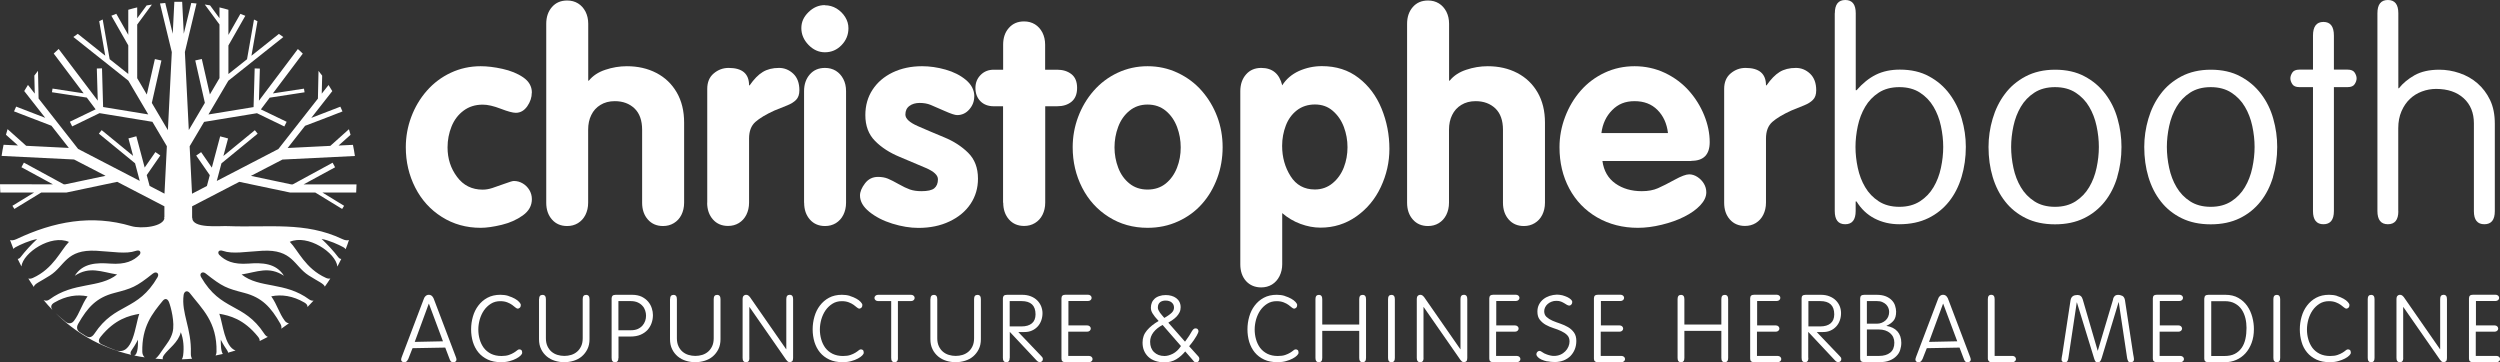 <?xml version="1.0" encoding="UTF-8"?> <svg xmlns="http://www.w3.org/2000/svg" id="Layer_2" viewBox="0 0 294.1 42.61"><rect x="0" y="0" width="294.1" height="42.61" fill="#333333" stroke="none"/><defs><style>.cls-1,.cls-2{fill:#fff;}.cls-2{fill-rule:evenodd;}</style></defs><g id="Layer_1-2"><g><path class="cls-1" d="M62.56,10.9c0,.56-.18,1.09-.53,1.6-.36,.51-.81,.77-1.35,.77-.36,0-.95-.16-1.78-.48-.83-.32-1.53-.48-2.11-.48-.88,0-1.63,.24-2.26,.71s-1.1,1.09-1.41,1.86c-.31,.77-.47,1.59-.47,2.46,0,1.32,.37,2.47,1.12,3.47,.74,1,1.75,1.5,3.02,1.5,.34,0,.72-.06,1.12-.19,.4-.13,.89-.3,1.46-.51,.57-.21,.93-.32,1.08-.32,.38,0,.73,.1,1.05,.29s.58,.45,.78,.78c.19,.33,.29,.68,.29,1.07,0,.76-.35,1.4-1.06,1.91-.71,.51-1.54,.88-2.49,1.11-.96,.23-1.78,.35-2.47,.35-1.7,0-3.23-.43-4.57-1.28-1.35-.85-2.39-2-3.13-3.45-.74-1.45-1.11-3.03-1.11-4.75,0-1.22,.21-2.41,.64-3.56s1.04-2.18,1.83-3.08c.79-.9,1.73-1.61,2.82-2.12s2.26-.77,3.52-.77c.76,0,1.61,.1,2.56,.31,.95,.21,1.77,.54,2.44,1s1.02,1.06,1.02,1.79Z"></path><path class="cls-1" d="M64.26,23.85V2.8c0-.81,.23-1.47,.68-1.98s1.04-.76,1.78-.76c.48,0,.9,.11,1.28,.34,.37,.23,.66,.55,.88,.97,.21,.42,.32,.89,.32,1.43v6.69h.07c.47-.58,1.12-1.01,1.94-1.28,.83-.28,1.67-.42,2.53-.42,1.29,0,2.45,.26,3.47,.79s1.82,1.29,2.4,2.29c.58,1,.87,2.18,.87,3.55v9.43c0,.53-.11,1.01-.32,1.43-.21,.42-.51,.74-.89,.97-.38,.23-.8,.34-1.27,.34-.73,0-1.33-.25-1.78-.76-.45-.51-.68-1.16-.68-1.98V15.27c0-1.1-.3-1.94-.89-2.51-.6-.57-1.37-.86-2.33-.86-.65,0-1.21,.15-1.68,.44-.48,.29-.84,.69-1.08,1.19-.25,.5-.37,1.08-.37,1.74v8.58c0,.53-.11,1.01-.32,1.43-.21,.42-.51,.74-.88,.97-.38,.23-.8,.34-1.27,.34-.73,0-1.33-.25-1.78-.76-.45-.51-.68-1.16-.68-1.98Z"></path><path class="cls-1" d="M83.2,23.85V10.46c0-.78,.25-1.39,.76-1.82s1.09-.65,1.76-.65c1.6,0,2.4,.68,2.4,2.05h.07c.5-.72,1.01-1.25,1.54-1.57,.52-.32,1.16-.48,1.92-.48,.63,0,1.19,.23,1.67,.68s.72,1.11,.72,1.95c0,.49-.13,.86-.38,1.12-.25,.26-.59,.47-1.03,.65-.43,.18-.95,.38-1.54,.62-.98,.45-1.72,.89-2.22,1.33s-.75,1.09-.75,1.96v7.54c0,.53-.11,1.01-.32,1.43-.21,.42-.51,.74-.88,.97-.38,.23-.8,.34-1.27,.34-.73,0-1.33-.25-1.78-.76-.45-.51-.68-1.16-.68-1.98Z"></path><path class="cls-1" d="M97.04,.62c.49,0,.95,.13,1.37,.38,.42,.26,.76,.59,1.02,1.01,.26,.42,.38,.85,.38,1.31,0,.77-.27,1.43-.81,1.99-.54,.56-1.19,.84-1.96,.84-.72,0-1.37-.29-1.93-.87s-.84-1.24-.84-1.97,.28-1.33,.84-1.88,1.2-.83,1.93-.83Zm-2.45,23.23V10.73c0-.81,.23-1.47,.68-1.98s1.04-.76,1.78-.76c.48,0,.9,.11,1.28,.34,.37,.23,.66,.55,.88,.97s.32,.89,.32,1.43v13.12c0,.53-.11,1.01-.32,1.43-.21,.42-.51,.74-.88,.97-.38,.23-.8,.34-1.27,.34-.73,0-1.33-.25-1.78-.76-.45-.51-.68-1.16-.68-1.98Z"></path><path class="cls-1" d="M114.61,11.35c0,.57-.19,1.07-.58,1.52-.38,.44-.86,.67-1.43,.67-.26,0-.74-.16-1.46-.48-.72-.32-1.27-.56-1.66-.72-.39-.16-.82-.23-1.3-.23s-.88,.12-1.19,.35c-.32,.23-.48,.57-.48,1.02,0,.48,.49,.93,1.47,1.36s2.02,.87,3.11,1.32c1.09,.45,2.03,1.05,2.8,1.81,.77,.76,1.16,1.77,1.16,3.05,0,1.1-.29,2.09-.87,2.96s-1.4,1.56-2.48,2.07c-1.07,.51-2.29,.76-3.66,.76-.97,0-1.99-.17-3.06-.5s-1.98-.8-2.71-1.39c-.73-.59-1.1-1.23-1.1-1.92,0-.44,.2-.92,.59-1.43s.9-.76,1.53-.76c.44,0,.83,.07,1.17,.21,.33,.14,.75,.35,1.26,.64,.51,.29,.95,.5,1.32,.63,.37,.13,.83,.2,1.36,.2,.72,0,1.23-.11,1.51-.34,.28-.23,.43-.58,.43-1.06s-.47-.92-1.42-1.33-1.99-.85-3.12-1.32-2.09-1.08-2.85-1.85c-.77-.77-1.15-1.79-1.15-3.05,0-1.12,.28-2.12,.85-2.99,.57-.87,1.36-1.54,2.37-2.03,1.01-.48,2.16-.73,3.45-.73,.9,0,1.82,.13,2.77,.4s1.74,.67,2.4,1.22c.65,.55,.98,1.19,.98,1.94Z"></path><path class="cls-1" d="M118,23.84V12.5h-1.1c-.65,0-1.17-.2-1.56-.59-.39-.39-.59-.92-.59-1.57,0-.61,.21-1.12,.62-1.53,.41-.41,.92-.61,1.54-.61h1.1v-2.94c0-.81,.22-1.47,.68-1.98,.45-.51,1.04-.76,1.78-.76,.48,0,.9,.11,1.28,.34,.37,.23,.66,.55,.88,.97,.21,.42,.32,.89,.32,1.43v2.94h1.4c.68,0,1.24,.17,1.69,.52s.67,.89,.67,1.62-.22,1.27-.66,1.63-1,.53-1.69,.53h-1.4v11.34c0,.53-.11,1.01-.32,1.43-.21,.42-.51,.74-.89,.97-.38,.23-.8,.34-1.27,.34-.73,0-1.33-.25-1.78-.76-.45-.51-.68-1.17-.68-1.98Z"></path><path class="cls-1" d="M135,7.79c1.27,0,2.45,.26,3.55,.78s2.04,1.22,2.82,2.11c.78,.89,1.39,1.9,1.82,3.04s.64,2.34,.64,3.6-.21,2.49-.64,3.65c-.43,1.15-1.02,2.16-1.79,3.02-.76,.86-1.7,1.55-2.8,2.05-1.11,.51-2.31,.76-3.6,.76-1.7,0-3.23-.43-4.57-1.28-1.35-.85-2.39-2-3.13-3.45-.74-1.45-1.11-3.03-1.11-4.75,0-1.22,.21-2.41,.64-3.56s1.04-2.18,1.83-3.08c.79-.9,1.73-1.61,2.82-2.12s2.26-.77,3.52-.77Zm0,4.51c-.82,0-1.53,.24-2.13,.73s-1.04,1.12-1.33,1.9c-.29,.78-.43,1.58-.43,2.41s.15,1.64,.44,2.4c.29,.76,.73,1.38,1.32,1.85,.58,.47,1.29,.71,2.13,.71s1.56-.24,2.14-.71c.58-.47,1.02-1.09,1.32-1.85s.44-1.56,.44-2.4-.14-1.62-.43-2.4c-.29-.77-.73-1.41-1.32-1.9s-1.31-.74-2.15-.74Z"></path><path class="cls-1" d="M145.91,31.1V10.73c0-.81,.23-1.47,.68-1.98s1.04-.76,1.78-.76c1.31,0,2.14,.68,2.47,2.05,.46-.73,1.11-1.29,1.95-1.68,.85-.38,1.75-.58,2.72-.58,1.68,0,3.12,.46,4.31,1.38,1.2,.92,2.1,2.13,2.71,3.62s.92,3.07,.92,4.74c0,1.56-.34,3.05-1.01,4.48s-1.63,2.58-2.88,3.46c-1.25,.88-2.65,1.32-4.22,1.32-.78,0-1.56-.15-2.35-.44s-1.51-.72-2.15-1.27v6.02c0,.51-.11,.98-.32,1.4s-.51,.75-.88,.98c-.38,.23-.8,.34-1.27,.34-.73,0-1.33-.25-1.78-.74-.45-.5-.68-1.16-.68-1.98Zm4.92-13.94c0,1.33,.33,2.51,.99,3.56,.66,1.05,1.62,1.57,2.86,1.57,.8,0,1.5-.25,2.09-.74,.59-.49,1.03-1.11,1.32-1.86,.29-.75,.43-1.54,.43-2.37s-.14-1.62-.43-2.39c-.29-.77-.73-1.4-1.31-1.9-.58-.5-1.28-.74-2.09-.74s-1.54,.23-2.13,.69-1.02,1.06-1.3,1.8c-.28,.74-.43,1.53-.43,2.37Z"></path><path class="cls-1" d="M165.53,23.85V2.8c0-.81,.23-1.47,.68-1.98s1.04-.76,1.78-.76c.48,0,.9,.11,1.28,.34,.37,.23,.66,.55,.88,.97,.21,.42,.32,.89,.32,1.43v6.69h.07c.47-.58,1.12-1.01,1.94-1.28,.83-.28,1.67-.42,2.53-.42,1.29,0,2.45,.26,3.47,.79s1.82,1.29,2.4,2.29c.58,1,.87,2.18,.87,3.55v9.43c0,.53-.11,1.01-.32,1.43-.21,.42-.51,.74-.89,.97-.38,.23-.8,.34-1.27,.34-.73,0-1.33-.25-1.78-.76-.45-.51-.68-1.16-.68-1.98V15.27c0-1.1-.3-1.94-.89-2.51-.6-.57-1.37-.86-2.33-.86-.65,0-1.21,.15-1.68,.44-.48,.29-.84,.69-1.08,1.19-.25,.5-.37,1.08-.37,1.74v8.58c0,.53-.11,1.01-.32,1.43-.21,.42-.51,.74-.88,.97-.38,.23-.8,.34-1.27,.34-.73,0-1.33-.25-1.78-.76-.45-.51-.68-1.16-.68-1.98Z"></path><path class="cls-1" d="M198.99,18.94h-10.48c.16,1.17,.68,2.05,1.53,2.65,.85,.6,1.89,.9,3.1,.9,.75,0,1.38-.12,1.9-.35,.52-.23,1.18-.56,1.96-.99,.78-.43,1.36-.64,1.71-.64,.33,0,.66,.1,.98,.31,.32,.21,.57,.47,.76,.79,.19,.32,.28,.66,.28,1.02,0,.51-.24,1.02-.71,1.52-.47,.5-1.1,.95-1.88,1.34-.79,.4-1.67,.71-2.66,.95-.98,.24-1.91,.36-2.79,.36-1.79,0-3.39-.41-4.81-1.23-1.41-.82-2.5-1.95-3.27-3.39-.77-1.44-1.15-3.06-1.15-4.86,0-1.22,.22-2.41,.66-3.57s1.05-2.19,1.84-3.09c.79-.9,1.73-1.6,2.82-2.11s2.27-.76,3.51-.76,2.47,.26,3.58,.79c1.11,.53,2.04,1.23,2.81,2.09,.77,.87,1.37,1.83,1.8,2.89,.43,1.06,.65,2.12,.65,3.16,0,1.47-.72,2.2-2.15,2.2Zm-10.6-3.29h7.83c-.13-1.12-.55-2.03-1.24-2.72-.69-.69-1.58-1.03-2.69-1.03s-1.94,.35-2.63,1.05c-.7,.7-1.13,1.6-1.27,2.7Z"></path><path class="cls-1" d="M202.83,23.85V10.46c0-.78,.25-1.39,.76-1.82,.51-.43,1.09-.65,1.76-.65,1.6,0,2.4,.68,2.4,2.05h.07c.5-.72,1.01-1.25,1.53-1.57,.52-.32,1.16-.48,1.92-.48,.64,0,1.19,.23,1.67,.68,.48,.46,.72,1.11,.72,1.95,0,.49-.12,.86-.38,1.12-.25,.26-.59,.47-1.03,.65-.43,.18-.95,.38-1.53,.62-.98,.45-1.72,.89-2.22,1.33-.5,.44-.75,1.09-.75,1.96v7.54c0,.53-.11,1.01-.32,1.43-.21,.42-.51,.74-.88,.97-.38,.23-.8,.34-1.27,.34-.73,0-1.33-.25-1.78-.76-.45-.51-.67-1.16-.67-1.98Z"></path><path class="cls-1" d="M215.85,1.56c0-1.04,.41-1.56,1.23-1.56s1.23,.52,1.23,1.56V10.61h.1c.71-.81,1.46-1.42,2.27-1.82,.81-.4,1.75-.6,2.82-.6,1.32,0,2.47,.26,3.43,.79,.97,.52,1.77,1.21,2.41,2.07,.64,.86,1.12,1.83,1.44,2.92,.32,1.09,.48,2.19,.48,3.31,0,1.25-.17,2.42-.5,3.53-.33,1.1-.82,2.07-1.47,2.89-.65,.82-1.46,1.48-2.44,1.96-.98,.48-2.12,.72-3.42,.72-1.07,0-2.04-.23-2.91-.68s-1.57-1.12-2.12-2h-.1v1.12c0,1.04-.41,1.56-1.23,1.56s-1.23-.52-1.23-1.56V1.56Zm2.7,18.19c.18,.84,.47,1.6,.87,2.27,.4,.68,.93,1.23,1.59,1.66,.66,.43,1.47,.65,2.43,.65s1.76-.22,2.43-.65c.66-.43,1.19-.98,1.59-1.66,.4-.67,.69-1.43,.87-2.27,.18-.84,.27-1.66,.27-2.46s-.09-1.62-.27-2.46c-.18-.84-.47-1.6-.87-2.27-.4-.68-.93-1.23-1.59-1.66-.66-.43-1.47-.65-2.43-.65s-1.77,.22-2.43,.65c-.66,.43-1.19,.98-1.59,1.66-.4,.68-.69,1.43-.87,2.27-.18,.84-.27,1.66-.27,2.46s.09,1.62,.27,2.46Z"></path><path class="cls-1" d="M249.08,20.82c-.33,1.1-.82,2.07-1.47,2.89-.65,.82-1.46,1.48-2.44,1.96-.98,.48-2.12,.72-3.42,.72s-2.44-.24-3.42-.72c-.98-.48-1.79-1.13-2.44-1.96-.65-.82-1.14-1.79-1.47-2.89-.33-1.1-.49-2.28-.49-3.53,0-1.11,.16-2.22,.48-3.31,.32-1.09,.8-2.07,1.44-2.92,.64-.86,1.45-1.55,2.44-2.07,.99-.52,2.15-.79,3.47-.79s2.51,.26,3.48,.79c.98,.52,1.79,1.21,2.44,2.07,.65,.86,1.13,1.83,1.43,2.92,.31,1.09,.46,2.19,.46,3.31,0,1.25-.17,2.42-.5,3.53Zm-12.22-1.07c.18,.84,.47,1.6,.87,2.27,.4,.68,.93,1.23,1.59,1.66,.66,.43,1.47,.65,2.43,.65s1.76-.22,2.43-.65c.66-.43,1.19-.98,1.59-1.66,.4-.67,.69-1.43,.87-2.27,.18-.84,.27-1.66,.27-2.46s-.09-1.62-.27-2.46c-.18-.84-.47-1.6-.87-2.27-.4-.68-.93-1.23-1.59-1.66-.66-.43-1.47-.65-2.43-.65s-1.77,.22-2.43,.65c-.66,.43-1.19,.98-1.59,1.66-.4,.68-.69,1.43-.87,2.27-.18,.84-.27,1.66-.27,2.46s.09,1.62,.27,2.46Z"></path><path class="cls-1" d="M267.4,20.82c-.33,1.1-.82,2.07-1.47,2.89-.65,.82-1.46,1.48-2.44,1.96-.98,.48-2.12,.72-3.42,.72s-2.44-.24-3.42-.72c-.98-.48-1.79-1.13-2.44-1.96-.65-.82-1.14-1.79-1.47-2.89-.33-1.1-.49-2.28-.49-3.53,0-1.11,.16-2.22,.48-3.31,.32-1.09,.8-2.07,1.44-2.92,.64-.86,1.45-1.55,2.44-2.07,.99-.52,2.15-.79,3.47-.79s2.51,.26,3.48,.79c.98,.52,1.79,1.21,2.44,2.07,.65,.86,1.13,1.83,1.43,2.92,.31,1.09,.46,2.19,.46,3.31,0,1.25-.17,2.42-.5,3.53Zm-12.22-1.07c.18,.84,.47,1.6,.87,2.27,.4,.68,.93,1.23,1.59,1.66,.66,.43,1.47,.65,2.43,.65s1.76-.22,2.43-.65c.66-.43,1.19-.98,1.59-1.66,.4-.67,.69-1.43,.87-2.27,.18-.84,.27-1.66,.27-2.46s-.09-1.62-.27-2.46c-.18-.84-.47-1.6-.87-2.27-.4-.68-.93-1.23-1.59-1.66-.66-.43-1.47-.65-2.43-.65s-1.77,.22-2.43,.65c-.66,.43-1.19,.98-1.59,1.66-.4,.68-.69,1.43-.87,2.27-.18,.84-.27,1.66-.27,2.46s.09,1.62,.27,2.46Z"></path><path class="cls-1" d="M274.56,24.83c0,1.03-.41,1.55-1.23,1.55s-1.23-.52-1.23-1.55V10.25h-1.6c-.41,0-.69-.12-.84-.36-.15-.24-.22-.46-.22-.67s.07-.43,.22-.67c.15-.24,.43-.36,.84-.36h1.6v-4c0-1.07,.41-1.61,1.23-1.61s1.23,.53,1.23,1.61v4h1.61c.41,0,.69,.12,.84,.36,.15,.24,.22,.46,.22,.67s-.07,.43-.22,.67c-.15,.24-.43,.36-.84,.36h-1.61v14.58Z"></path><path class="cls-1" d="M282.14,24.85c0,1.02-.41,1.53-1.23,1.53s-1.23-.52-1.23-1.56V1.56c0-1.04,.41-1.56,1.23-1.56s1.23,.52,1.23,1.56V10.38h.07c.46-.58,1.07-1.09,1.84-1.53,.77-.43,1.74-.65,2.91-.65,.8,0,1.59,.13,2.38,.4,.79,.27,1.49,.66,2.1,1.19s1.11,1.18,1.49,1.97c.38,.79,.56,1.72,.56,2.79v10.29c0,1.03-.41,1.54-1.23,1.54s-1.23-.51-1.23-1.53V14.52c0-1.24-.4-2.23-1.2-2.96-.8-.73-1.88-1.1-3.25-1.1-.57,0-1.12,.1-1.66,.3s-1.01,.49-1.42,.88c-.41,.39-.74,.87-.99,1.45-.25,.58-.38,1.24-.38,2v9.76Z"></path></g><g><path class="cls-1" d="M48,42.27c-.05,.1-.1,.18-.16,.24s-.15,.1-.29,.1c-.12,0-.21-.03-.27-.09s-.09-.13-.09-.21c0-.09,.03-.2,.08-.33l2.55-6.72c.02-.07,.05-.13,.08-.2,.03-.07,.07-.13,.12-.18,.04-.05,.1-.1,.17-.14,.07-.04,.15-.06,.25-.06,.1,0,.19,.02,.26,.06,.07,.04,.12,.08,.17,.14,.04,.06,.08,.12,.12,.18,.03,.07,.06,.13,.08,.2l2.55,6.72c.05,.12,.08,.23,.08,.33,0,.08-.03,.15-.09,.21s-.15,.09-.27,.09c-.14,0-.24-.03-.3-.1-.06-.07-.11-.15-.14-.25l-.52-1.37-3.85,.07-.52,1.32Zm2.46-6.54h-.02l-1.65,4.49,3.32-.07-1.65-4.42Z"></path><path class="cls-1" d="M59.81,34.82c.29,.09,.55,.2,.76,.32,.21,.12,.39,.25,.51,.39s.19,.25,.19,.35c0,.14-.04,.25-.12,.32s-.16,.11-.24,.11-.17-.05-.28-.14c-.1-.09-.23-.19-.38-.3-.15-.11-.34-.21-.57-.3-.23-.09-.5-.14-.83-.14-.42,0-.78,.1-1.1,.3-.32,.2-.59,.46-.81,.77-.22,.32-.38,.67-.5,1.07-.11,.4-.17,.8-.17,1.19s.05,.79,.16,1.16c.1,.37,.27,.71,.48,1,.22,.29,.5,.52,.85,.7,.35,.17,.76,.26,1.23,.26,.35,0,.64-.04,.87-.12,.23-.08,.43-.17,.59-.27,.16-.1,.29-.19,.38-.27s.18-.12,.26-.12c.1,0,.19,.03,.25,.09,.06,.06,.09,.17,.09,.31,0,.09-.06,.2-.18,.32-.12,.12-.29,.25-.51,.36-.22,.12-.48,.22-.78,.3-.3,.09-.64,.13-1,.13-.61,0-1.14-.1-1.58-.31-.45-.21-.81-.49-1.1-.84-.29-.35-.5-.76-.65-1.23-.14-.47-.21-.96-.21-1.48s.07-1.01,.21-1.5,.35-.92,.64-1.3c.29-.38,.64-.69,1.07-.92,.43-.23,.94-.35,1.52-.35,.33,0,.65,.04,.94,.13Z"></path><path class="cls-1" d="M63.42,35.19c0-.33,.13-.5,.4-.5s.4,.17,.4,.5v4.6c0,.36,.06,.67,.18,.93s.28,.48,.48,.65,.43,.3,.7,.38,.53,.12,.81,.12,.55-.04,.81-.12,.49-.21,.69-.38,.36-.39,.48-.65c.12-.26,.18-.57,.18-.93v-4.6c0-.34,.13-.5,.4-.5s.4,.17,.4,.5v4.71c0,.45-.08,.84-.25,1.18-.17,.34-.39,.62-.66,.85-.27,.23-.59,.4-.95,.51-.36,.11-.73,.17-1.11,.17s-.76-.06-1.11-.17c-.36-.11-.67-.28-.95-.51-.27-.23-.5-.51-.66-.85-.17-.34-.25-.73-.25-1.18v-4.71Z"></path><path class="cls-1" d="M72.75,42.11c0,.33-.13,.5-.4,.5s-.4-.17-.4-.51v-7c0-.13,.04-.24,.11-.31,.07-.07,.2-.11,.39-.11h1.9c.45,0,.83,.08,1.15,.23,.31,.16,.56,.35,.76,.59s.33,.49,.42,.77,.13,.54,.13,.79c0,.33-.05,.64-.16,.95s-.27,.57-.48,.81c-.22,.23-.49,.42-.82,.56-.33,.14-.73,.21-1.19,.21h-1.4v2.53Zm0-3.26h1.47c.32,0,.59-.05,.81-.15s.41-.24,.55-.4,.25-.35,.32-.55,.1-.41,.1-.61-.03-.4-.1-.61-.17-.39-.32-.55c-.14-.16-.33-.3-.55-.4s-.49-.16-.81-.16h-1.47v3.43Z"></path><path class="cls-1" d="M78.83,35.19c0-.33,.13-.5,.4-.5s.4,.17,.4,.5v4.6c0,.36,.06,.67,.18,.93s.28,.48,.48,.65,.43,.3,.7,.38,.53,.12,.81,.12,.55-.04,.81-.12,.49-.21,.69-.38,.36-.39,.48-.65c.12-.26,.18-.57,.18-.93v-4.6c0-.34,.13-.5,.4-.5s.4,.17,.4,.5v4.71c0,.45-.08,.84-.25,1.18-.17,.34-.39,.62-.66,.85-.27,.23-.59,.4-.95,.51-.36,.11-.73,.17-1.11,.17s-.76-.06-1.11-.17c-.36-.11-.67-.28-.95-.51-.27-.23-.5-.51-.66-.85-.17-.34-.25-.73-.25-1.18v-4.71Z"></path><path class="cls-1" d="M88.16,42.11c0,.34-.13,.5-.4,.5s-.4-.17-.4-.5v-6.96c0-.15,.04-.27,.12-.35s.17-.12,.28-.12,.2,.03,.27,.08c.07,.06,.14,.12,.2,.2l4.25,6.12h.02v-5.9c0-.33,.13-.5,.4-.5s.4,.17,.4,.5v6.94c0,.19-.04,.32-.11,.38s-.16,.1-.27,.1c-.1,0-.19-.02-.25-.07-.06-.05-.12-.12-.19-.21l-4.31-6.2h-.02v5.98Z"></path><path class="cls-1" d="M99.99,34.82c.29,.09,.55,.2,.76,.32,.21,.12,.39,.25,.51,.39s.19,.25,.19,.35c0,.14-.04,.25-.12,.32s-.16,.11-.24,.11-.17-.05-.28-.14c-.1-.09-.23-.19-.38-.3-.15-.11-.34-.21-.57-.3-.23-.09-.5-.14-.83-.14-.42,0-.78,.1-1.1,.3-.32,.2-.59,.46-.81,.77-.22,.32-.38,.67-.5,1.07-.11,.4-.17,.8-.17,1.19s.05,.79,.16,1.16c.1,.37,.27,.71,.48,1,.22,.29,.5,.52,.85,.7,.35,.17,.76,.26,1.23,.26,.35,0,.64-.04,.87-.12,.23-.08,.43-.17,.59-.27,.16-.1,.29-.19,.38-.27s.18-.12,.26-.12c.1,0,.19,.03,.25,.09,.06,.06,.09,.17,.09,.31,0,.09-.06,.2-.18,.32-.12,.12-.29,.25-.51,.36-.22,.12-.48,.22-.78,.3-.3,.09-.64,.13-1,.13-.61,0-1.14-.1-1.58-.31-.45-.21-.81-.49-1.1-.84-.29-.35-.5-.76-.65-1.23-.14-.47-.21-.96-.21-1.48s.07-1.01,.21-1.5,.35-.92,.64-1.3c.29-.38,.64-.69,1.07-.92,.43-.23,.94-.35,1.52-.35,.33,0,.65,.04,.94,.13Z"></path><path class="cls-1" d="M105.64,42.1c0,.34-.13,.51-.4,.51s-.4-.17-.4-.51v-6.68h-1.54c-.13,0-.23-.04-.31-.11s-.12-.16-.12-.26,.04-.19,.12-.26,.18-.11,.31-.11h3.87c.13,0,.23,.04,.31,.11s.12,.16,.12,.26-.04,.19-.12,.26-.18,.11-.31,.11h-1.54v6.68Z"></path><path class="cls-1" d="M109.46,35.19c0-.33,.13-.5,.4-.5s.4,.17,.4,.5v4.6c0,.36,.06,.67,.18,.93s.28,.48,.48,.65,.43,.3,.7,.38,.53,.12,.81,.12,.55-.04,.81-.12,.49-.21,.69-.38,.36-.39,.48-.65c.12-.26,.18-.57,.18-.93v-4.6c0-.34,.13-.5,.4-.5s.4,.17,.4,.5v4.71c0,.45-.08,.84-.25,1.18-.17,.34-.39,.62-.66,.85-.27,.23-.59,.4-.95,.51-.36,.11-.73,.17-1.11,.17s-.76-.06-1.11-.17c-.36-.11-.67-.28-.95-.51-.27-.23-.5-.51-.66-.85-.17-.34-.25-.73-.25-1.18v-4.71Z"></path><path class="cls-1" d="M118.78,42.1c0,.34-.13,.51-.4,.51s-.4-.17-.4-.51v-7c0-.13,.04-.24,.11-.31,.07-.07,.2-.11,.39-.11h1.75c.39,0,.74,.06,1.04,.18,.3,.12,.55,.28,.75,.48,.2,.2,.35,.43,.46,.69,.1,.26,.16,.53,.16,.8,0,.32-.05,.61-.15,.88s-.24,.51-.43,.71c-.19,.2-.41,.36-.67,.47-.26,.12-.55,.17-.87,.17h-.73l2.74,2.87c.06,.06,.1,.11,.12,.15,.02,.04,.03,.11,.03,.19,0,.1-.04,.18-.11,.24s-.16,.09-.25,.09c-.13,0-.24-.06-.36-.18l-3.17-3.38v3.05Zm0-3.7h1.39c.53,0,.93-.12,1.22-.36,.29-.24,.43-.6,.43-1.06,0-1.04-.55-1.56-1.65-1.56h-1.39v2.98Z"></path><path class="cls-1" d="M125.67,41.87h2.43c.13,0,.23,.04,.31,.11s.12,.16,.12,.26-.04,.19-.12,.26-.18,.11-.31,.11h-2.74c-.18,0-.3-.04-.38-.11s-.11-.18-.11-.32v-7.08c0-.14,.04-.25,.11-.32s.2-.11,.38-.11h2.63c.13,0,.23,.04,.31,.11,.08,.07,.12,.16,.12,.26s-.04,.19-.12,.26c-.08,.07-.18,.11-.31,.11h-2.3v2.87h2.2c.13,0,.23,.04,.31,.11s.12,.16,.12,.26-.04,.19-.12,.26-.18,.11-.31,.11h-2.22v2.85Z"></path><path class="cls-1" d="M139.43,40.16l.31-.44c.11-.15,.21-.3,.28-.43s.15-.25,.21-.35c.06-.1,.13-.17,.19-.23,.06-.05,.14-.08,.22-.08,.11,0,.2,.03,.26,.1,.06,.07,.09,.15,.09,.25,0,.04-.02,.1-.05,.18-.03,.08-.09,.2-.17,.34s-.19,.32-.33,.52c-.14,.2-.32,.44-.55,.71l1.02,1.13c.08,.08,.13,.15,.15,.2,.02,.05,.03,.1,.03,.13,0,.15-.04,.25-.11,.33-.07,.07-.17,.1-.3,.1-.07,0-.12-.02-.17-.05s-.11-.1-.19-.21l-.89-1.02c-.15,.18-.31,.35-.49,.51-.18,.16-.37,.3-.57,.42s-.42,.21-.65,.27-.46,.09-.71,.09c-.41,0-.77-.06-1.1-.17-.32-.11-.6-.27-.82-.48-.22-.21-.39-.45-.51-.74-.12-.29-.17-.6-.17-.95,0-.55,.17-1.02,.52-1.43,.34-.4,.8-.77,1.37-1.1-.18-.19-.33-.36-.44-.5-.11-.14-.21-.28-.28-.4s-.12-.23-.15-.34-.04-.22-.04-.34c0-.2,.04-.4,.11-.57,.07-.18,.18-.33,.33-.47,.14-.13,.33-.24,.55-.31,.22-.08,.47-.12,.76-.12,.24,0,.46,.03,.67,.09,.21,.06,.4,.15,.56,.27,.16,.12,.29,.27,.38,.45,.09,.18,.14,.39,.14,.62,0,.22-.04,.42-.13,.6-.09,.18-.2,.34-.34,.49-.14,.15-.3,.28-.47,.4-.17,.12-.34,.23-.51,.33l1.96,2.23Zm-2.66-1.93c-.44,.22-.8,.51-1.07,.85-.27,.35-.4,.72-.4,1.12,0,.51,.15,.92,.46,1.22,.31,.3,.72,.46,1.23,.46,.3,0,.63-.09,.99-.27,.35-.18,.67-.48,.95-.9l-2.16-2.48Zm1.07-2.65c-.19-.15-.43-.22-.72-.22-.11,0-.22,.01-.33,.04s-.2,.07-.29,.13c-.09,.06-.15,.15-.21,.25-.05,.1-.08,.24-.08,.4,0,.1,.02,.2,.07,.3s.11,.21,.18,.31c.07,.1,.16,.21,.25,.31s.18,.2,.26,.3c.22-.12,.4-.24,.54-.34,.14-.1,.26-.2,.35-.29s.15-.19,.19-.28,.06-.2,.06-.31c0-.25-.09-.45-.28-.6Z"></path><path class="cls-1" d="M151.14,34.82c.29,.09,.55,.2,.76,.32,.21,.12,.39,.25,.51,.39s.19,.25,.19,.35c0,.14-.04,.25-.12,.32s-.16,.11-.24,.11-.17-.05-.28-.14c-.1-.09-.23-.19-.38-.3-.15-.11-.34-.21-.57-.3-.23-.09-.5-.14-.83-.14-.42,0-.78,.1-1.1,.3-.32,.2-.59,.46-.81,.77-.22,.32-.38,.67-.5,1.07-.11,.4-.17,.8-.17,1.19s.05,.79,.16,1.16c.1,.37,.27,.71,.48,1,.22,.29,.5,.52,.85,.7,.35,.17,.76,.26,1.23,.26,.35,0,.64-.04,.87-.12,.23-.08,.43-.17,.59-.27,.16-.1,.29-.19,.38-.27s.18-.12,.26-.12c.1,0,.19,.03,.25,.09,.06,.06,.09,.17,.09,.31,0,.09-.06,.2-.18,.32-.12,.12-.29,.25-.51,.36-.22,.12-.48,.22-.78,.3-.3,.09-.64,.13-1,.13-.61,0-1.14-.1-1.58-.31-.45-.21-.81-.49-1.1-.84-.29-.35-.5-.76-.65-1.23-.14-.47-.21-.96-.21-1.48s.07-1.01,.21-1.5,.35-.92,.64-1.3c.29-.38,.64-.69,1.07-.92,.43-.23,.94-.35,1.52-.35,.33,0,.65,.04,.94,.13Z"></path><path class="cls-1" d="M155.55,42.11c0,.34-.13,.5-.4,.5s-.4-.17-.4-.5v-6.92c0-.33,.13-.5,.4-.5s.4,.17,.4,.5v2.99h4.35v-2.99c0-.34,.13-.5,.4-.5s.4,.17,.4,.5v6.92c0,.34-.13,.5-.4,.5s-.4-.17-.4-.5v-3.19h-4.35v3.19Z"></path><path class="cls-1" d="M164.09,42.11c0,.34-.13,.5-.4,.5s-.4-.17-.4-.5v-6.92c0-.33,.13-.5,.4-.5s.4,.17,.4,.5v6.92Z"></path><path class="cls-1" d="M167.47,42.11c0,.34-.13,.5-.4,.5s-.4-.17-.4-.5v-6.96c0-.15,.04-.27,.12-.35s.17-.12,.28-.12,.2,.03,.27,.08c.07,.06,.14,.12,.2,.2l4.25,6.12h.02v-5.9c0-.33,.13-.5,.4-.5s.4,.17,.4,.5v6.94c0,.19-.04,.32-.11,.38s-.16,.1-.27,.1c-.1,0-.19-.02-.25-.07-.06-.05-.12-.12-.19-.21l-4.31-6.2h-.02v5.98Z"></path><path class="cls-1" d="M176,41.87h2.43c.13,0,.23,.04,.31,.11s.12,.16,.12,.26-.04,.19-.12,.26-.18,.11-.31,.11h-2.74c-.18,0-.3-.04-.38-.11s-.11-.18-.11-.32v-7.08c0-.14,.04-.25,.11-.32s.2-.11,.38-.11h2.63c.13,0,.23,.04,.31,.11,.08,.07,.12,.16,.12,.26s-.04,.19-.12,.26c-.08,.07-.18,.11-.31,.11h-2.3v2.87h2.2c.13,0,.23,.04,.31,.11s.12,.16,.12,.26-.04,.19-.12,.26-.18,.11-.31,.11h-2.22v2.85Z"></path><path class="cls-1" d="M182.03,42.52c-.27-.06-.5-.13-.69-.22s-.34-.19-.44-.3c-.1-.11-.16-.22-.16-.33,0-.1,.04-.2,.11-.27,.07-.08,.16-.12,.27-.12,.04,0,.11,.02,.19,.07s.14,.09,.19,.12c.02,.02,.08,.06,.16,.1,.09,.04,.19,.09,.31,.13s.26,.09,.41,.12c.15,.04,.29,.05,.43,.05,.28,0,.53-.05,.76-.15s.41-.23,.57-.39c.16-.16,.28-.34,.37-.55s.13-.41,.13-.61c0-.31-.09-.56-.28-.75s-.42-.34-.7-.47c-.28-.13-.58-.25-.91-.35s-.63-.24-.91-.39c-.28-.16-.51-.36-.7-.6s-.28-.56-.28-.95c0-.31,.06-.59,.19-.84s.3-.45,.51-.62c.21-.17,.46-.3,.73-.39,.28-.09,.57-.14,.86-.15,.21,0,.43,.03,.65,.08,.21,.06,.41,.13,.58,.21s.31,.18,.42,.28,.16,.2,.16,.3c0,.13-.04,.23-.11,.3s-.15,.12-.22,.12c-.1,0-.2-.03-.3-.09s-.2-.12-.31-.19c-.11-.07-.24-.13-.38-.19s-.33-.09-.54-.09-.4,.03-.57,.1c-.17,.07-.33,.15-.46,.27s-.23,.24-.3,.39c-.07,.14-.11,.3-.11,.46,0,.28,.09,.51,.28,.68,.19,.17,.42,.32,.7,.44,.28,.12,.58,.23,.91,.34s.63,.25,.91,.41c.28,.16,.51,.37,.7,.63s.28,.59,.28,1c0,.35-.06,.68-.18,.98-.12,.3-.29,.56-.51,.79-.22,.22-.48,.39-.8,.52-.31,.12-.66,.19-1.03,.19-.33,0-.63-.03-.9-.09Z"></path><path class="cls-1" d="M188.31,41.87h2.43c.13,0,.23,.04,.31,.11s.12,.16,.12,.26-.04,.19-.12,.26-.18,.11-.31,.11h-2.74c-.18,0-.3-.04-.38-.11s-.11-.18-.11-.32v-7.08c0-.14,.04-.25,.11-.32s.2-.11,.38-.11h2.63c.13,0,.23,.04,.31,.11s.12,.16,.12,.26-.04,.19-.12,.26-.18,.11-.31,.11h-2.3v2.87h2.2c.12,0,.23,.04,.3,.11s.12,.16,.12,.26-.04,.19-.12,.26-.18,.11-.3,.11h-2.22v2.85Z"></path><path class="cls-1" d="M198.15,42.11c0,.34-.13,.5-.4,.5s-.4-.17-.4-.5v-6.92c0-.33,.13-.5,.4-.5s.4,.17,.4,.5v2.99h4.35v-2.99c0-.34,.13-.5,.4-.5s.4,.17,.4,.5v6.92c0,.34-.13,.5-.4,.5s-.4-.17-.4-.5v-3.19h-4.35v3.19Z"></path><path class="cls-1" d="M206.69,41.87h2.43c.13,0,.23,.04,.31,.11s.12,.16,.12,.26-.04,.19-.12,.26-.18,.11-.31,.11h-2.74c-.18,0-.3-.04-.38-.11s-.11-.18-.11-.32v-7.08c0-.14,.04-.25,.11-.32s.2-.11,.38-.11h2.63c.13,0,.23,.04,.31,.11s.12,.16,.12,.26-.04,.19-.12,.26-.18,.11-.31,.11h-2.3v2.87h2.2c.12,0,.23,.04,.3,.11s.12,.16,.12,.26-.04,.19-.12,.26-.18,.11-.3,.11h-2.22v2.85Z"></path><path class="cls-1" d="M212.74,42.1c0,.34-.13,.51-.4,.51s-.4-.17-.4-.51v-7c0-.13,.03-.24,.1-.31,.07-.07,.2-.11,.4-.11h1.75c.39,0,.74,.06,1.03,.18,.3,.12,.55,.28,.75,.48s.35,.43,.46,.69c.1,.26,.15,.53,.15,.8,0,.32-.05,.61-.15,.88-.1,.27-.24,.51-.43,.71s-.41,.36-.67,.47c-.26,.12-.55,.17-.87,.17h-.74l2.74,2.87c.06,.06,.1,.11,.12,.15,.02,.04,.03,.11,.03,.19,0,.1-.04,.18-.11,.24-.07,.06-.16,.09-.25,.09-.13,0-.25-.06-.36-.18l-3.17-3.38v3.05Zm0-3.7h1.39c.53,0,.93-.12,1.22-.36s.43-.6,.43-1.06c0-1.04-.55-1.56-1.65-1.56h-1.39v2.98Z"></path><path class="cls-1" d="M218.83,35.11c0-.14,.04-.25,.11-.32s.2-.11,.38-.11h1.44c.43,0,.79,.06,1.09,.18,.29,.12,.53,.28,.71,.47s.31,.4,.38,.64,.12,.46,.12,.69c0,.47-.1,.82-.31,1.07s-.48,.44-.82,.59v.02c.55,.09,.98,.3,1.28,.64,.3,.34,.46,.79,.46,1.35,0,.3-.05,.58-.14,.86s-.25,.52-.46,.72c-.21,.21-.47,.38-.79,.5-.32,.13-.69,.19-1.13,.19h-1.83c-.18,0-.3-.04-.38-.11s-.11-.18-.11-.32v-7.08Zm.8,2.97h1.17c.21,0,.4-.04,.57-.11s.33-.17,.46-.29c.13-.12,.23-.27,.3-.43,.07-.17,.11-.35,.11-.55,0-.16-.03-.32-.09-.47s-.15-.29-.27-.41c-.12-.12-.27-.21-.45-.29s-.38-.11-.62-.11h-1.19v2.66Zm0,3.79h1.42c.56,0,1-.13,1.32-.39s.48-.65,.48-1.16c0-.47-.17-.85-.5-1.13s-.77-.43-1.32-.43h-1.41v3.13Z"></path><path class="cls-1" d="M226.14,42.27c-.05,.1-.1,.18-.16,.24s-.15,.1-.29,.1c-.12,0-.21-.03-.27-.09s-.09-.13-.09-.21c0-.09,.03-.2,.08-.33l2.55-6.72c.02-.07,.05-.13,.08-.2,.03-.07,.07-.13,.12-.18,.04-.05,.1-.1,.17-.14,.07-.04,.15-.06,.25-.06,.1,0,.19,.02,.26,.06,.07,.04,.12,.08,.17,.14,.04,.06,.08,.12,.12,.18,.03,.07,.06,.13,.08,.2l2.55,6.72c.05,.12,.08,.23,.08,.33,0,.08-.03,.15-.09,.21s-.15,.09-.27,.09c-.14,0-.24-.03-.3-.1-.06-.07-.11-.15-.14-.25l-.52-1.37-3.85,.07-.52,1.32Zm2.46-6.54h-.02l-1.65,4.49,3.32-.07-1.65-4.42Z"></path><path class="cls-1" d="M234.65,41.87h2.09c.12,0,.23,.04,.3,.11s.12,.16,.12,.26-.04,.19-.12,.26-.18,.11-.3,.11h-2.49c-.11,0-.21-.04-.28-.12-.08-.08-.12-.17-.12-.28v-7.02c0-.34,.13-.51,.4-.51s.4,.17,.4,.51v6.68Z"></path><path class="cls-1" d="M248.57,35.2c.05-.17,.12-.3,.21-.38s.21-.13,.38-.13c.09,0,.18,0,.27,.03s.17,.05,.25,.09,.14,.11,.19,.19c.05,.08,.09,.18,.11,.31l.95,6.24c0,.05,.02,.11,.03,.18,.01,.07,.03,.14,.04,.21,.01,.07,.02,.14,.03,.2,0,.06,.01,.1,.01,.12,0,.14-.04,.24-.13,.29-.09,.05-.17,.07-.25,.07-.15,0-.25-.04-.3-.13s-.09-.2-.12-.34l-.99-6.6h-.02l-1.98,6.55c-.06,.2-.12,.33-.19,.41s-.16,.12-.29,.12c-.12,0-.21-.04-.26-.11s-.1-.17-.14-.3l-2.04-6.64h-.02l-.99,6.58c-.02,.14-.06,.26-.12,.34s-.16,.13-.3,.13c-.08,0-.17-.02-.25-.07-.09-.05-.13-.14-.13-.29,0-.02,0-.06,.01-.12,0-.06,.02-.12,.03-.2,.01-.07,.02-.14,.04-.21,.01-.07,.03-.13,.03-.18l.95-6.24c.02-.12,.06-.22,.11-.31,.05-.08,.12-.14,.19-.19s.16-.07,.25-.09,.18-.03,.27-.03c.3,0,.51,.17,.61,.51l1.76,6.04h.02l1.8-6.04Z"></path><path class="cls-1" d="M254.06,41.87h2.43c.13,0,.23,.04,.31,.11s.12,.16,.12,.26-.04,.19-.12,.26-.18,.11-.31,.11h-2.74c-.18,0-.3-.04-.38-.11s-.11-.18-.11-.32v-7.08c0-.14,.04-.25,.11-.32s.2-.11,.38-.11h2.63c.13,0,.23,.04,.31,.11s.12,.16,.12,.26-.04,.19-.12,.26-.18,.11-.31,.11h-2.3v2.87h2.2c.12,0,.23,.04,.3,.11s.12,.16,.12,.26-.04,.19-.12,.26-.18,.11-.3,.11h-2.22v2.85Z"></path><path class="cls-1" d="M259.32,35.11c0-.14,.04-.25,.11-.32s.2-.11,.38-.11h1.98c.6,0,1.11,.12,1.54,.37s.77,.56,1.04,.95c.27,.39,.46,.82,.59,1.3,.13,.48,.19,.95,.19,1.41,0,.61-.09,1.15-.27,1.63-.18,.48-.42,.89-.73,1.23-.31,.34-.67,.59-1.08,.77s-.86,.27-1.35,.27h-1.92c-.18,0-.3-.04-.38-.11s-.11-.18-.11-.32v-7.08Zm.8,6.77h1.56c.48,0,.89-.08,1.22-.25s.6-.41,.81-.71c.21-.3,.35-.65,.44-1.05s.13-.84,.13-1.3c0-.38-.04-.76-.13-1.13-.09-.37-.23-.71-.43-1.01-.2-.3-.46-.54-.79-.72-.33-.19-.73-.28-1.2-.28h-1.6v6.45Z"></path><path class="cls-1" d="M268.24,42.11c0,.34-.13,.5-.4,.5s-.4-.17-.4-.5v-6.92c0-.33,.13-.5,.4-.5s.4,.17,.4,.5v6.92Z"></path><path class="cls-1" d="M274.93,34.82c.29,.09,.55,.2,.76,.32s.39,.25,.51,.39,.19,.25,.19,.35c0,.14-.04,.25-.12,.32s-.16,.11-.24,.11-.17-.05-.28-.14-.23-.19-.38-.3c-.15-.11-.34-.21-.57-.3s-.5-.14-.83-.14c-.41,0-.78,.1-1.1,.3-.32,.2-.59,.46-.81,.77-.22,.32-.38,.67-.5,1.07-.11,.4-.17,.8-.17,1.19s.05,.79,.16,1.16c.1,.37,.27,.71,.48,1,.22,.29,.5,.52,.85,.7,.35,.17,.76,.26,1.23,.26,.35,0,.64-.04,.87-.12s.43-.17,.59-.27,.29-.19,.38-.27,.18-.12,.26-.12c.1,0,.19,.03,.25,.09s.09,.17,.09,.31c0,.09-.06,.2-.18,.32-.12,.12-.29,.25-.51,.36s-.48,.22-.78,.3c-.3,.09-.64,.13-1,.13-.61,0-1.13-.1-1.58-.31-.44-.21-.81-.49-1.1-.84-.29-.35-.51-.76-.64-1.23-.14-.47-.21-.96-.21-1.48s.07-1.01,.21-1.5c.14-.49,.35-.92,.64-1.3s.64-.69,1.07-.92c.43-.23,.94-.35,1.52-.35,.33,0,.65,.04,.94,.13Z"></path><path class="cls-1" d="M279.34,42.11c0,.34-.13,.5-.4,.5s-.4-.17-.4-.5v-6.92c0-.33,.13-.5,.4-.5s.4,.17,.4,.5v6.92Z"></path><path class="cls-1" d="M282.72,42.11c0,.34-.13,.5-.4,.5s-.4-.17-.4-.5v-6.96c0-.15,.04-.27,.12-.35s.17-.12,.28-.12,.2,.03,.27,.08c.07,.06,.14,.12,.2,.2l4.25,6.12h.02v-5.9c0-.33,.13-.5,.4-.5s.4,.17,.4,.5v6.94c0,.19-.04,.32-.11,.38s-.16,.1-.27,.1c-.1,0-.19-.02-.25-.07-.06-.05-.12-.12-.19-.21l-4.31-6.2h-.02v5.98Z"></path><path class="cls-1" d="M291.25,41.87h2.43c.13,0,.23,.04,.31,.11s.12,.16,.12,.26-.04,.19-.12,.26-.18,.11-.31,.11h-2.74c-.18,0-.3-.04-.38-.11s-.11-.18-.11-.32v-7.08c0-.14,.04-.25,.11-.32s.2-.11,.38-.11h2.63c.13,0,.23,.04,.31,.11s.12,.16,.12,.26-.04,.19-.12,.26-.18,.11-.31,.11h-2.3v2.87h2.2c.12,0,.23,.04,.3,.11s.12,.16,.12,.26-.04,.19-.12,.26-.18,.11-.3,.11h-2.22v2.85Z"></path></g><path class="cls-2" d="M1.56,29.31c.06-.08,.14-.16,.25-.22,.56-.31,1.68-.81,2.56-.97-.64,.58-1.47,1.5-1.94,2.12-.12,.16-.24,.21-.35,.22,.14,.29,.28,.58,.44,.88,.2-1.62,3.49-3.8,5.59-2.88-.98,.99-1.81,3.14-4.25,4.24-.21,.09-.38,.11-.53,.06,.21,.33,.42,.67,.65,1,.05-.38,.74-.61,1.91-1.36,1.74-1.11,1.87-3.09,5.44-2.9,1.97,.11,3.51,.41,4.62,.02,.6-.21,.68,.24,.45,.47-.69,.69-1.63,1.15-3.42,1.02-1.59-.12-3.25-.07-4.18,1.43,1.76-1.15,3.12-.45,4.98-.15-2.12,1.67-5.09,.82-7.96,2.94-.25,.19-.49,.16-.69,.07,.32,.39,.67,.78,1.04,1.16-.17-.24-.28-.58,.23-.87,1.36-.79,2.67-.98,3.9-.73-.73,1.05-.9,1.95-1.6,2.89-.15,.2-.52,.47-.99,.1-.4-.32-.78-.66-1.16-1.01,2.19,2.16,5.09,4.01,8.88,4.9-.1-.11-.12-.3,.05-.53,.16-.22,.5-.75,.75-1.25,0,.46,.04,1.71-.44,1.86,.4,.09,.81,.16,1.23,.22-.19-.17-.27-.41-.28-.64-.07-2.97,1.18-4.53,2.42-6.03,.24-.29,.55-.26,.72,.17,.21,.53,.72,2.43,.42,3.56-.22,.82-.67,1.33-1.06,1.89-.41,.58-.65,1.01-.97,1.2,.29,.03,.59,.05,.89,.07-.05-.11-.03-.28,.14-.51,.54-.74,1.68-1.47,1.97-2.67,.31,.78,.4,1.8,.27,2.75-.03,.2-.08,.33-.15,.44,.41-.01,.81-.04,1.21-.07-.1-.14-.16-.33-.15-.65,.1-2.91-1.14-4.7-.85-6.85,.06-.43,.43-.61,.74-.21,1.41,1.83,3.21,3.36,3.13,6.91,0,.14-.04,.29-.11,.42,.29-.06,.57-.12,.85-.18-.26-.4-.23-1.3-.24-1.68,.25,.5,.59,1.03,.75,1.25,.07,.1,.1,.19,.11,.28,.3-.08,.59-.17,.88-.26-1.3-.44-1.51-3.25-1.91-4.32,1.2,.22,2.86,.6,4.56,2.71,.1,.13,.21,.31,.19,.5,.33-.16,.65-.32,.96-.49-.14-.05-.29-.16-.44-.4-2.43-3.68-5.06-2.56-7.42-6.64-.24-.42,.16-.72,.53-.43,2.03,1.61,2.47,1.75,4.57,2.3,2.06,.54,3.12,1.67,4.24,3.64,.13,.23,.14,.41,.1,.57,.31-.21,.61-.42,.9-.64-.22-.02-.39-.16-.48-.28-.7-.94-.87-1.84-1.6-2.89,1.23-.25,2.54-.06,3.9,.73,.3,.17,.38,.36,.36,.53,.25-.25,.49-.51,.72-.76-.16,.03-.33,0-.51-.13-2.87-2.12-5.84-1.26-7.96-2.94,1.86-.3,3.21-1,4.98,.15-.93-1.5-2.59-1.55-4.18-1.43-1.79,.13-2.73-.33-3.42-1.02-.23-.23-.15-.68,.45-.47,1.11,.39,2.65,.09,4.62-.02,3.56-.19,3.7,1.78,5.44,2.9,1.13,.72,1.79,.97,1.9,1.32,.23-.32,.45-.64,.65-.96-.15,.04-.32,.02-.52-.07-2.44-1.1-3.27-3.25-4.25-4.24,2.11-.93,5.43,1.28,5.6,2.91,.16-.3,.32-.6,.46-.9-.12,0-.25-.05-.38-.23-.47-.63-1.3-1.54-1.94-2.12,.88,.16,1.99,.66,2.56,.97,.12,.06,.2,.14,.27,.24,.15-.37,.28-.73,.39-1.08-.19,.06-.44,.05-.79-.12-4.36-2.07-8.63-1.33-13.48-1.52-.98-.04-4.16,.32-4.16-.97l-3.26-.08c0,1.14-2.75,1.4-3.92,1.05-4.66-1.39-9.12-.54-13.48,1.52-.34,.16-.59,.18-.78,.12,.12,.33,.25,.68,.4,1.05Zm12.01,11.88c-.55-.2-1.09-.43-1.61-.68-.52-.24-.31-.66-.13-.88,1.7-2.11,3.36-2.49,4.56-2.71-.49,1.28-.69,5.07-2.82,4.27Zm4.44-9.02c.37-.29,.77,0,.53,.43-2.36,4.08-4.98,2.96-7.42,6.64-.38,.57-.72,.46-1,.3-.25-.15-.5-.31-.75-.47-.19-.13-.47-.44-.18-.96,1.12-1.97,2.17-3.1,4.24-3.64,2.1-.55,2.54-.68,4.57-2.3Z"></path><path class="cls-1" d="M41.94,21.69h-6.22l3.7-2.01-.29-.54-4.69,2.55h-.19l-4.73-1,3.71-1.92,8.52-.42c-.06-.44-.14-.88-.23-1.31l-1.69,.08,1.41-1.26c-.06-.22-.12-.44-.19-.66l-2.19,1.96-5.02,.25,2.05-2.61c1.01-.38,2.99-1.13,4.4-1.69-.08-.19-.16-.38-.25-.56-.97,.38-2.26,.87-3.42,1.32l2.47-3.15c-.14-.24-.29-.48-.44-.72l-.8,1.02,.05-2.12c-.14-.19-.28-.37-.43-.56l-.07,3.26-4.65,5.93-7.25,3.76,.55-2.07,4.26-3.49-.33-.41-3.7,3.03,.55-2.06-.93-.25-.98,3.68-1.26-1.82-.58,.4,1.6,2.31-.34,1.27-1.75,.91-.28-5.58,1.7-2.87,6.22-1.02,3.22,1.56,.27-.55-3.03-1.46,1.04-1.38,4.1-.63-.07-.43-3.66,.56,3.52-4.68c-.19-.19-.38-.37-.58-.54l-4.58,6.08,.11-3.78-.61-.02-.13,4.55-5.31,.87,2.34-3.97,6.47-5.14c-.17-.13-.35-.25-.52-.37l-3.23,2.57,.71-4.06c-.14-.07-.27-.13-.41-.2l-.82,4.67-2.19,1.74v-3.36l1.99-3.49c-.19-.08-.38-.15-.58-.23l-1.41,2.48V1.15c-.35-.1-.7-.2-1.05-.28v1.27l-1.11-1.51c-.21-.04-.41-.07-.62-.1l1.73,2.35v6.31l-1.13,1.92-.95-4.17-.77,.17,1.13,4.99-1.89,3.2-.46-9.18L23.12,.41c-.21-.02-.41-.04-.62-.06l-.88,3.62-.19-3.76c-.15,0-.31,0-.46,0s-.31,0-.46,0l-.19,3.76-.88-3.62c-.21,.02-.41,.03-.62,.06l1.39,5.72-.46,9.18-1.89-3.2,1.13-4.99-.77-.17-.95,4.17-1.13-1.92V2.89l1.73-2.35c-.21,.03-.42,.07-.62,.1l-1.11,1.51V.87c-.35,.08-.71,.18-1.05,.28v2.95l-1.41-2.48c-.19,.07-.39,.15-.58,.23l1.99,3.49v3.36l-2.19-1.74-.82-4.67c-.14,.07-.27,.13-.41,.2l.71,4.06-3.23-2.57c-.18,.12-.35,.24-.52,.37l6.47,5.14,2.34,3.97-5.31-.87-.13-4.55-.61,.02,.11,3.78L6.9,5.76c-.2,.18-.39,.36-.58,.54l3.52,4.68-3.66-.56-.07,.43,4.1,.63,1.04,1.38-3.03,1.46,.27,.55,3.22-1.56,6.22,1.02,1.7,2.87-.28,5.58-1.75-.91-.34-1.27,1.6-2.31-.58-.4-1.26,1.82-.98-3.68-.93,.25,.55,2.06-3.7-3.03-.33,.41,4.26,3.49,.55,2.07-7.25-3.76-4.65-5.93-.07-3.26c-.14,.18-.29,.37-.43,.56l.05,2.12-.8-1.02c-.15,.24-.3,.48-.44,.72l2.47,3.15c-1.16-.44-2.45-.94-3.42-1.32-.09,.19-.17,.37-.25,.56,1.41,.55,3.4,1.31,4.4,1.69l2.05,2.61-5.02-.25-2.19-1.96c-.07,.22-.13,.44-.19,.66l1.41,1.26-1.69-.08c-.09,.43-.17,.87-.23,1.31l8.52,.42,3.71,1.92-4.73,1h-.19l-4.69-2.55-.29,.54,3.7,2.01H0c0,.32,.02,.65,.04,.97h3.97l-2.55,1.56,.23,.37,3.16-1.93h2.96l5.98-1.26,5.55,2.88c0,1.33,0-3.13,0,1.41,0,0,3.26,.08,3.26,0,0-4.54,0-.08,0-1.41l5.55-2.88,5.98,1.26h2.96l3.16,1.93,.23-.37-2.55-1.56h3.97c.02-.32,.03-.64,.04-.97Z"></path></g></svg> 